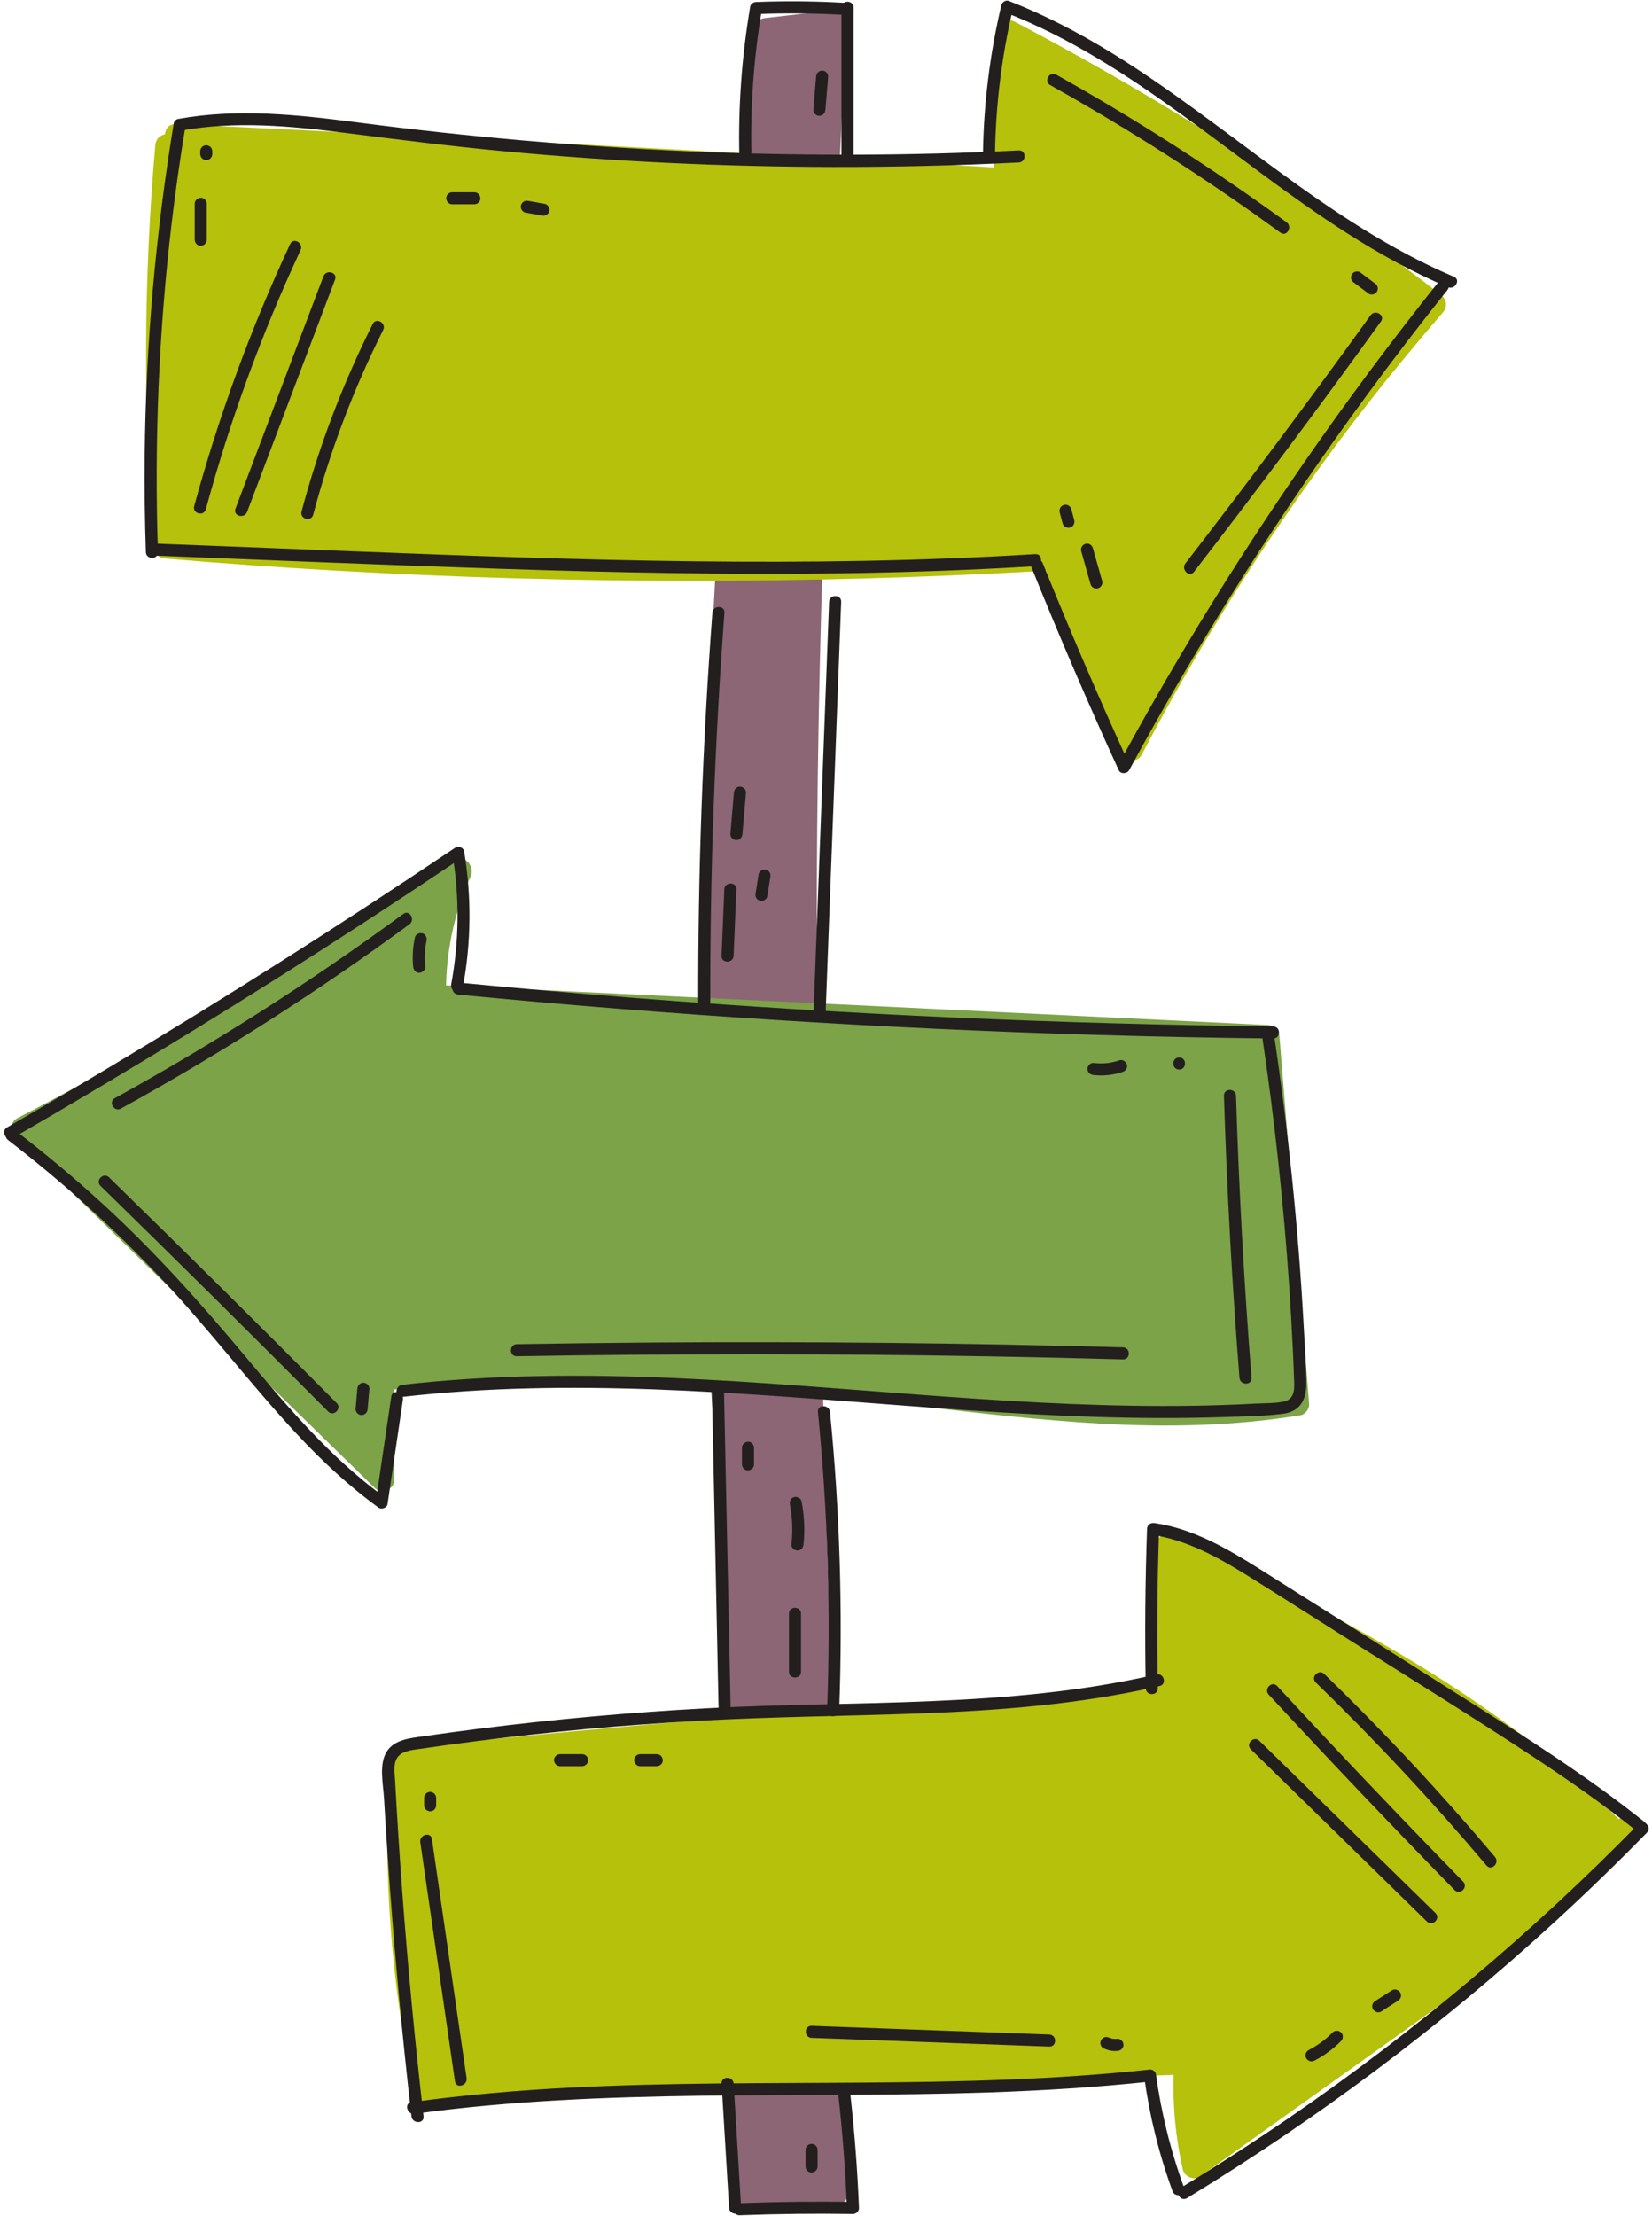 <?xml version="1.0" encoding="UTF-8" standalone="no"?><svg xmlns="http://www.w3.org/2000/svg" xmlns:xlink="http://www.w3.org/1999/xlink" fill="#000000" height="330.6" preserveAspectRatio="xMidYMid meet" version="1" viewBox="89.3 47.3 246.5 330.6" width="246.5" zoomAndPan="magnify"><g id="change1_1"><path d="M213.697,308.598c-0.715-21.572-1.395-43.145-1.87-64.723c-0.474-21.524-0.742-43.054-0.645-64.584 c0.097-21.747,0.568-43.493,1.535-65.219c0.85-19.089,1.575-38.2,2.612-57.28c0.114-2.093,0.239-4.185,0.38-6.277 c0.03-0.452-0.092-0.806-0.301-1.075c-0.255-0.447-0.731-0.742-1.434-0.661c-3.509,0.406-7.018,0.812-10.527,1.218 c-0.991,0.115-1.656,0.706-1.736,1.736c-3.257,42.251-6.513,84.53-7.5,126.908c-0.49,21.049-0.419,42.116,0.495,63.153 c0.907,20.883,3.179,41.695,3.631,62.597c0.506,23.4-0.061,46.847-0.213,70.25c-0.006,0.934,0.8,1.741,1.736,1.736 c4.742-0.029,9.484-0.058,14.225-0.087c0.918-0.006,1.763-0.791,1.736-1.736C215.187,352.567,214.426,330.583,213.697,308.598z" fill="#8c6674"/></g><g id="change2_1"><path d="M304.228,91.213c-15.568-11.958-31.921-22.884-48.942-32.663c-4.797-2.756-9.646-5.417-14.542-7.992 c-1.247-0.656-2.472,0.185-2.612,1.499c-0.712,6.721-0.882,13.476-0.527,20.224c-31.646-1.852-63.299-3.569-94.959-5.151 c-9.022-0.451-18.044-0.89-27.066-1.319c-1.058-0.05-1.607,0.703-1.662,1.52c-0.716,0.156-1.366,0.69-1.447,1.61 c-1.748,19.94-1.829,40.001-0.243,59.955c0.079,0.997,0.735,1.651,1.736,1.736c34.493,2.912,69.142,3.918,103.745,2.983 c9.237-0.25,18.47-0.65,27.696-1.173c1.807,9.81,5.602,19.184,11.252,27.46c0.693,1.015,2.353,1.229,2.997,0 c9.626-18.371,20.871-35.908,33.64-52.255c3.644-4.665,7.411-9.233,11.286-13.707C305.381,93.014,305.152,91.923,304.228,91.213z" fill="#b5c10a"/></g><g id="change3_1"><path d="M280.217,201.965c-0.078-0.971-0.733-1.687-1.736-1.736c-32.061-1.547-64.123-3.094-96.184-4.64 c-8.814-0.425-17.627-0.85-26.441-1.276c0.127-5.597,1.335-11.119,3.662-16.24c0.652-1.436-0.784-3.426-2.375-2.375 c-16.387,10.83-33.205,21.004-50.414,30.475c-4.928,2.712-9.889,5.365-14.878,7.964c-0.991,0.516-1.121,1.974-0.351,2.726 c13.902,13.569,27.805,27.137,41.707,40.706c3.992,3.896,7.984,7.792,11.975,11.688c1.065,1.04,2.973,0.294,2.963-1.227 c-0.029-4.482-0.059-8.964-0.088-13.446c17.382-0.162,34.811-0.609,52.176,0.182c17.826,0.812,35.44,3.917,53.247,4.928 c9.987,0.567,19.998,0.366,29.885-1.254c0.694-0.114,1.33-0.979,1.274-1.674C283.165,238.499,281.691,220.232,280.217,201.965z" fill="#7ca347"/></g><g id="change4_1"><path d="M330.778,318.684c-0.051-0.066-0.097-0.132-0.16-0.196c-14.512-14.519-32.336-25.031-50.487-34.33 c-5.202-2.665-10.448-5.244-15.695-7.819c-1.191-0.584-2.562,0.124-2.612,1.499c-0.26,7.16-0.52,14.32-0.78,21.48 c-28.893,1.508-57.756,3.602-86.562,6.305c-8.285,0.777-16.565,1.605-24.84,2.48c-0.585,0.062-1.011,0.356-1.287,0.746 c-0.518,0.251-0.924,0.738-0.967,1.469c-0.973,16.671,0.326,33.422,3.806,49.753c0.148,0.696,0.953,1.326,1.674,1.274 c29.383-2.104,58.84-2.859,88.277-3.768c7.759-0.24,15.518-0.479,23.276-0.719c-0.152,4.753,0.32,9.495,1.374,14.142 c0.232,1.024,1.654,1.677,2.55,1.037c8.855-6.322,17.711-12.643,26.566-18.965c8.613-6.149,17.254-12.222,25.11-19.338 c4.38-3.967,8.579-8.126,12.777-12.283C334.251,320.014,332.332,317.853,330.778,318.684z" fill="#b5c10a"/></g><g id="change5_1"><path d="M91.252,217.055c17.735-10.243,35.2-20.953,52.364-32.127c4.865-3.167,9.706-6.373,14.523-9.613 c-0.441-0.179-0.881-0.359-1.322-0.538c1.068,6.42,0.999,12.984-0.194,19.381c-0.211,1.132,1.523,1.618,1.736,0.479 c1.257-6.736,1.319-13.579,0.194-20.338c-0.093-0.557-0.874-0.839-1.322-0.538c-16.995,11.43-34.29,22.411-51.87,32.919 c-4.983,2.978-9.99,5.918-15.017,8.821C89.34,216.08,90.246,217.636,91.252,217.055L91.252,217.055z" fill="#231f1f"/></g><g id="change5_2"><path d="M90.505,217.384c8.322,6.401,16.125,13.477,23.306,21.136c6.861,7.317,12.904,15.346,19.739,22.683 c3.758,4.033,7.787,7.8,12.254,11.04c0.435,0.315,1.242,0.009,1.322-0.538c0.765-5.195,1.529-10.39,2.294-15.585 c0.167-1.133-1.567-1.622-1.736-0.479c-0.765,5.195-1.529,10.39-2.294,15.585c0.441-0.179,0.881-0.359,1.322-0.538 c-8.089-5.869-14.565-13.565-20.938-21.181c-6.597-7.883-13.419-15.498-20.997-22.461c-4.285-3.937-8.752-7.669-13.364-11.217 C90.496,215.124,89.598,216.687,90.505,217.384L90.505,217.384z" fill="#231f1f"/></g><g id="change5_3"><path d="M149.321,255.704c25.012-2.86,50.173-0.563,75.165,1.324c12.533,0.946,25.087,1.793,37.662,1.831 c3.216,0.01,6.432-0.033,9.646-0.141c2.966-0.1,6.002-0.122,8.948-0.495c2.538-0.321,3.492-2.089,3.475-4.496 c-0.023-3.069-0.25-6.153-0.421-9.216c-0.804-14.35-2.285-28.658-4.4-42.874c-0.17-1.142-1.905-0.656-1.736,0.479 c1.838,12.35,3.181,24.772,4.018,37.231c0.204,3.032,0.378,6.066,0.522,9.102c0.07,1.477,0.136,2.954,0.189,4.431 c0.051,1.419,0.228,3.135-1.511,3.514c-1.362,0.297-2.875,0.236-4.264,0.312c-1.606,0.088-3.213,0.158-4.82,0.212 c-3.053,0.103-6.108,0.147-9.163,0.142c-24.202-0.033-48.259-3.079-72.415-4.151c-13.635-0.605-27.319-0.557-40.893,0.995 C148.183,254.034,148.17,255.835,149.321,255.704L149.321,255.704z" fill="#231f1f"/></g><g id="change5_4"><path d="M157.652,195.684c31.514,3.044,63.126,5.051,94.773,6c8.947,0.268,17.896,0.451,26.847,0.553 c1.159,0.013,1.159-1.787,0-1.8c-31.658-0.359-63.303-1.761-94.869-4.218c-8.924-0.695-17.841-1.475-26.751-2.335 C156.499,193.772,156.507,195.573,157.652,195.684L157.652,195.684z" fill="#231f1f"/></g><g id="change5_5"><path d="M152.497,363.039c-1.284-11.18-2.349-22.385-3.183-33.607c-0.411-5.529-0.767-11.061-1.068-16.597 c-0.064-1.174-0.343-2.725,0.605-3.632c0.773-0.739,2.123-0.841,3.126-0.99c2.832-0.42,5.669-0.803,8.509-1.164 c10.949-1.392,21.948-2.4,32.968-3.019c10.962-0.616,21.939-0.697,32.909-1.096c12.07-0.439,24.17-1.367,35.965-4.091 c1.128-0.261,0.651-1.996-0.479-1.736c-21.999,5.081-44.781,3.855-67.171,5.055c-11.348,0.609-22.675,1.628-33.949,3.056 c-2.757,0.349-5.51,0.722-8.26,1.118c-1.923,0.277-4.338,0.464-5.475,2.301c-1.184,1.912-0.517,4.824-0.396,6.923 c0.167,2.891,0.348,5.782,0.545,8.671c0.882,12.961,2.071,25.901,3.554,38.807C150.827,364.177,152.629,364.19,152.497,363.039 L152.497,363.039z" fill="#231f1f"/></g><g id="change5_6"><path d="M151.172,362.662c28.441-3.904,57.213-2.221,85.814-3.195c7.989-0.272,15.971-0.759,23.919-1.616 c-0.289-0.22-0.579-0.44-0.868-0.661c0.796,5.809,2.207,11.501,4.218,17.009c0.394,1.079,2.134,0.613,1.736-0.478 c-2.011-5.508-3.422-11.2-4.218-17.009c-0.048-0.352-0.516-0.699-0.868-0.661c-28.613,3.084-57.429,1.235-86.12,2.684 c-8.058,0.407-16.097,1.094-24.091,2.192C149.551,361.083,150.037,362.818,151.172,362.662L151.172,362.662z" fill="#231f1f"/></g><g id="change5_7"><path d="M262.059,299.175c-0.15-7.925-0.085-15.852,0.195-23.773c-0.38,0.289-0.76,0.579-1.139,0.868 c5.207,0.758,9.807,3.293,14.219,6.03c4.772,2.962,9.501,5.996,14.249,8.997c9.548,6.034,19.175,11.962,28.607,18.177 c5.215,3.436,10.338,7.017,15.219,10.917c0.896,0.716,2.178-0.55,1.273-1.273c-8.728-6.974-18.177-12.938-27.609-18.898 c-9.902-6.258-19.794-12.533-29.708-18.772c-4.877-3.069-9.977-6.07-15.771-6.914c-0.585-0.085-1.117,0.228-1.139,0.868 c-0.28,7.922-0.345,15.848-0.195,23.773C260.281,300.332,262.081,300.336,262.059,299.175L262.059,299.175z" fill="#231f1f"/></g><g id="change5_8"><path d="M266.416,375.243c19.483-11.861,37.815-25.605,54.644-41.003c4.784-4.377,9.443-8.889,13.979-13.523 c0.811-0.828-0.461-2.102-1.273-1.273c-15.902,16.246-33.364,30.948-52.111,43.809c-5.286,3.626-10.672,7.103-16.147,10.436 C264.52,374.29,265.423,375.848,266.416,375.243L266.416,375.243z" fill="#231f1f"/></g><g id="change5_9"><path d="M112.866,129.667c-0.557-16.438,0.124-32.911,2.068-49.244c0.568-4.771,1.25-9.527,2.031-14.267 c-0.21,0.21-0.419,0.419-0.629,0.629c8.096-1.475,16.351-0.686,24.45,0.339c7.989,1.011,15.972,2.018,23.991,2.768 c16.242,1.518,32.553,2.292,48.866,2.319c9.228,0.015,18.455-0.212,27.671-0.671c1.153-0.057,1.16-1.858,0-1.8 c-32.952,1.64-65.885,0.088-98.59-4.166c-8.918-1.16-17.94-2.15-26.867-0.524c-0.277,0.05-0.582,0.348-0.629,0.629 c-2.701,16.388-4.171,32.972-4.34,49.582c-0.049,4.803,0.013,9.607,0.176,14.408 C111.106,130.822,112.906,130.827,112.866,129.667L112.866,129.667z" fill="#231f1f"/></g><g id="change5_10"><path d="M112.65,130.203c17.083,0.669,34.164,1.39,51.251,1.952c17.032,0.561,34.075,0.918,51.117,0.673 c9.591-0.138,19.179-0.472,28.754-1.059c1.151-0.07,1.159-1.871,0-1.8c-17.006,1.042-34.049,1.273-51.083,1.069 c-17.046-0.205-34.083-0.838-51.116-1.503c-9.641-0.376-19.282-0.755-28.923-1.133 C111.492,128.357,111.494,130.157,112.65,130.203L112.65,130.203z" fill="#231f1f"/></g><g id="change5_11"><path d="M243.157,131.807c4.122,10.232,8.479,20.368,13.07,30.398c0.283,0.618,1.253,0.556,1.554,0 c10.641-19.607,22.614-38.485,35.839-56.451c3.785-5.142,7.674-10.206,11.659-15.195c0.716-0.896-0.55-2.178-1.273-1.273 c-14.02,17.551-26.845,36.046-38.321,55.357c-3.262,5.488-6.412,11.042-9.458,16.653c0.518,0,1.036,0,1.554,0 c-4.526-9.889-8.824-19.881-12.889-29.969C244.465,130.268,242.723,130.731,243.157,131.807L243.157,131.807z" fill="#231f1f"/></g><g id="change5_12"><path d="M237.769,70.284c0.102-7.33,0.997-14.607,2.681-21.742c-0.369,0.21-0.738,0.419-1.107,0.629 c19.018,7.436,33.878,22.016,50.869,32.869c4.828,3.084,9.848,5.865,15.125,8.105c1.054,0.447,1.972-1.103,0.909-1.554 c-18.994-8.063-33.853-22.859-51.279-33.528c-4.831-2.958-9.866-5.564-15.145-7.628c-0.442-0.173-1.004,0.193-1.107,0.629 c-1.719,7.286-2.641,14.735-2.745,22.221C235.953,71.442,237.753,71.443,237.769,70.284L237.769,70.284z" fill="#231f1f"/></g><g id="change5_13"><path d="M198.337,302.891c-0.334-15.948-0.667-31.897-1.001-47.845c-0.024-1.157-1.824-1.161-1.8,0 c0.334,15.948,0.667,31.897,1.001,47.845C196.561,304.048,198.361,304.052,198.337,302.891L198.337,302.891z" fill="#231f1f"/></g><g id="change5_14"><path d="M195.284,196.896c-0.041-19.41,0.664-38.817,2.111-58.173c0.086-1.155-1.714-1.15-1.8,0 c-1.448,19.356-2.152,38.763-2.111,58.173C193.486,198.054,195.286,198.056,195.284,196.896L195.284,196.896z" fill="#231f1f"/></g><g id="change5_15"><path d="M201.426,70.696c-0.185-7.354,0.326-14.706,1.556-21.959c-0.289,0.22-0.579,0.44-0.868,0.661 c4.552-0.177,9.105-0.128,13.652,0.148c1.157,0.07,1.153-1.73,0-1.8c-4.547-0.275-9.1-0.324-13.652-0.148 c-0.363,0.014-0.801,0.267-0.868,0.661c-1.257,7.413-1.81,14.921-1.621,22.438C199.656,71.852,201.456,71.857,201.426,70.696 L201.426,70.696z" fill="#231f1f"/></g><g id="change5_16"><path d="M216.658,71.109c0-7.561,0-15.122,0-22.683c0-1.158-1.8-1.16-1.8,0c0,7.561,0,15.122,0,22.683 C214.858,72.267,216.658,72.269,216.658,71.109L216.658,71.109z" fill="#231f1f"/></g><g id="change5_17"><path d="M212.504,198.132c0.77-20.348,1.539-40.696,2.309-61.044c0.044-1.158-1.756-1.157-1.8,0 c-0.77,20.348-1.539,40.696-2.309,61.044C210.66,199.291,212.46,199.289,212.504,198.132L212.504,198.132z" fill="#231f1f"/></g><g id="change5_18"><path d="M214.519,302.472c0.551-14.852,0.093-29.727-1.371-44.517c-0.113-1.142-1.914-1.154-1.8,0 c1.464,14.79,1.922,29.665,1.37,44.517C212.676,303.631,214.476,303.629,214.519,302.472L214.519,302.472z" fill="#231f1f"/></g><g id="change5_19"><path d="M199.89,376.702c-0.373-6.18-0.746-12.361-1.119-18.541c-0.069-1.151-1.87-1.159-1.8,0 c0.373,6.18,0.746,12.361,1.119,18.541C198.159,377.853,199.96,377.861,199.89,376.702L199.89,376.702z" fill="#231f1f"/></g><g id="change5_20"><path d="M199.667,377.798c5.633-0.21,11.27-0.273,16.906-0.188c0.472,0.007,0.919-0.418,0.9-0.9 c-0.228-5.647-0.656-11.284-1.284-16.901c-0.127-1.138-1.929-1.151-1.8,0c0.628,5.617,1.056,11.254,1.284,16.901 c0.3-0.3,0.6-0.6,0.9-0.9c-5.636-0.085-11.273-0.022-16.906,0.188C198.512,376.041,198.506,377.841,199.667,377.798 L199.667,377.798z" fill="#231f1f"/></g><g id="change5_21"><path d="M120.012,123.284c3.611-13.265,8.334-26.207,14.137-38.67c0.486-1.044-1.065-1.959-1.554-0.909 c-5.868,12.604-10.666,25.685-14.318,39.1C117.972,123.924,119.708,124.402,120.012,123.284L120.012,123.284z" fill="#231f1f"/></g><g id="change5_22"><path d="M126.17,123.674c4.375-11.557,8.75-23.113,13.126-34.67c0.411-1.084-1.329-1.553-1.736-0.479 c-4.375,11.557-8.75,23.113-13.126,34.67C124.024,124.28,125.763,124.748,126.17,123.674L126.17,123.674z" fill="#231f1f"/></g><g id="change5_23"><path d="M136.033,124.092c2.53-9.521,6.02-18.751,10.439-27.555c0.518-1.033-1.034-1.945-1.554-0.908 c-4.487,8.94-8.052,18.317-10.621,27.985C133.999,124.735,135.735,125.213,136.033,124.092L136.033,124.092z" fill="#231f1f"/></g><g id="change5_24"><path d="M267.455,132.616c9.513-12.297,18.818-24.753,27.905-37.369c0.678-0.941-0.883-1.841-1.554-0.909 c-8.997,12.491-18.204,24.829-27.623,37.005C265.482,132.248,266.747,133.531,267.455,132.616L267.455,132.616z" fill="#231f1f"/></g><g id="change5_25"><path d="M291.333,89.473c0.733,0.55,1.466,1.1,2.199,1.65c0.174,0.131,0.493,0.146,0.694,0.091 c0.209-0.057,0.435-0.219,0.538-0.414c0.11-0.209,0.166-0.462,0.091-0.693c-0.03-0.072-0.06-0.143-0.091-0.215 c-0.08-0.135-0.188-0.243-0.323-0.323c-0.733-0.55-1.466-1.1-2.199-1.65c-0.174-0.131-0.493-0.146-0.694-0.091 c-0.209,0.057-0.435,0.219-0.538,0.414c-0.11,0.209-0.166,0.462-0.091,0.694c0.03,0.072,0.06,0.143,0.091,0.215 C291.09,89.285,291.198,89.393,291.333,89.473L291.333,89.473z" fill="#231f1f"/></g><g id="change5_26"><path d="M245.999,59.994c11.88,6.652,23.355,14.005,34.363,22.018c0.938,0.683,1.837-0.878,0.909-1.554 c-11.008-8.013-22.484-15.366-34.363-22.018C245.895,57.873,244.987,59.427,245.999,59.994L245.999,59.994z" fill="#231f1f"/></g><g id="change5_27"><path d="M104.3,224.224c11.408,11.136,22.73,22.359,33.964,33.671c0.817,0.823,2.09-0.45,1.273-1.273 c-11.234-11.311-22.556-22.535-33.964-33.671C104.744,222.142,103.47,223.413,104.3,224.224L104.3,224.224z" fill="#231f1f"/></g><g id="change5_28"><path d="M144.159,257.517c0.085-1.009,0.171-2.017,0.256-3.026c0.018-0.218-0.114-0.486-0.264-0.636 c-0.156-0.156-0.412-0.274-0.636-0.264c-0.522,0.023-0.857,0.396-0.9,0.9c-0.085,1.009-0.171,2.017-0.256,3.026 c-0.018,0.218,0.114,0.486,0.264,0.636c0.156,0.156,0.412,0.274,0.636,0.264C143.781,258.394,144.116,258.021,144.159,257.517 L144.159,257.517z" fill="#231f1f"/></g><g id="change5_29"><path d="M107.339,212.693c14.928-8.223,29.311-17.409,43.05-27.493c0.924-0.678,0.027-2.241-0.908-1.554 c-13.739,10.084-28.123,19.269-43.05,27.493C105.416,211.698,106.323,213.253,107.339,212.693L107.339,212.693z" fill="#231f1f"/></g><g id="change5_30"><path d="M152.751,191.533c-0.067-0.676-0.086-1.355-0.051-2.034c0.017-0.333,0.05-0.663,0.088-0.994 c-0.024,0.209,0.008-0.054,0.012-0.077c0.012-0.079,0.025-0.158,0.038-0.237c0.031-0.184,0.067-0.367,0.105-0.549 c0.097-0.459-0.135-0.995-0.629-1.107c-0.451-0.103-1.003,0.136-1.107,0.629c-0.302,1.435-0.401,2.908-0.256,4.369 c0.046,0.467,0.381,0.923,0.9,0.9C152.299,192.413,152.801,192.035,152.751,191.533L152.751,191.533z" fill="#231f1f"/></g><g id="change5_31"><path d="M271.93,210.78c0.435,14.042,1.207,28.073,2.315,42.078c0.091,1.147,1.892,1.157,1.8,0 c-1.108-14.005-1.879-28.036-2.315-42.078C273.694,209.625,271.894,209.62,271.93,210.78L271.93,210.78z" fill="#231f1f"/></g><g id="change5_32"><path d="M166.41,249.64c23.523-0.406,47.054-0.403,70.577,0.017c6.626,0.118,13.252,0.27,19.877,0.454 c1.159,0.032,1.158-1.768,0-1.8c-23.518-0.651-47.047-0.892-70.573-0.717c-6.627,0.049-13.254,0.133-19.88,0.247 C165.253,247.86,165.249,249.66,166.41,249.64L166.41,249.64z" fill="#231f1f"/></g><g id="change5_33"><path d="M275.941,308.279c8.758,8.566,17.516,17.132,26.274,25.698c0.829,0.811,2.103-0.461,1.273-1.273 c-8.758-8.566-17.516-17.132-26.274-25.698C276.385,306.195,275.111,307.467,275.941,308.279L275.941,308.279z" fill="#231f1f"/></g><g id="change5_34"><path d="M278.608,300.121c9.112,9.848,18.358,19.57,27.736,29.165c0.811,0.83,2.083-0.443,1.273-1.273 c-9.378-9.595-18.624-19.317-27.736-29.165C279.092,297.996,277.822,299.271,278.608,300.121L278.608,300.121z" fill="#231f1f"/></g><g id="change5_35"><path d="M285.634,298.311c8.939,8.67,17.44,17.783,25.468,27.303c0.748,0.887,2.015-0.392,1.273-1.273 c-8.029-9.52-16.529-18.633-25.468-27.303C286.075,296.231,284.8,297.503,285.634,298.311L285.634,298.311z" fill="#231f1f"/></g><g id="change5_36"><path d="M158.923,357.337c-1.725-11.89-3.45-23.78-5.175-35.67c-0.166-1.142-1.9-0.656-1.736,0.479 c1.725,11.89,3.45,23.78,5.175,35.67C157.353,358.958,159.087,358.472,158.923,357.337L158.923,357.337z" fill="#231f1f"/></g><g id="change5_37"><path d="M154.383,316.635c0-0.367,0-0.733,0-1.1c0-0.231-0.1-0.473-0.264-0.636c-0.082-0.088-0.178-0.15-0.29-0.186 c-0.107-0.056-0.223-0.082-0.347-0.078c-0.233,0.01-0.474,0.087-0.636,0.264c-0.162,0.176-0.264,0.393-0.264,0.636 c0,0.367,0,0.733,0,1.1c0,0.231,0.1,0.473,0.264,0.636c0.082,0.088,0.178,0.15,0.29,0.186c0.107,0.056,0.223,0.082,0.347,0.078 c0.233-0.01,0.474-0.087,0.636-0.264C154.281,317.095,154.383,316.878,154.383,316.635L154.383,316.635z" fill="#231f1f"/></g><g id="change5_38"><path d="M210.407,351.334c11.82,0.433,23.64,0.866,35.461,1.299c1.158,0.042,1.157-1.758,0-1.8 c-11.82-0.433-23.64-0.866-35.461-1.299C209.248,349.492,209.25,351.292,210.407,351.334L210.407,351.334z" fill="#231f1f"/></g><g id="change5_39"><path d="M253.934,352.877c0.65,0.312,1.379,0.482,2.102,0.394c0.124,0.005,0.24-0.021,0.347-0.078 c0.112-0.036,0.208-0.098,0.29-0.186c0.156-0.156,0.274-0.412,0.264-0.636c-0.01-0.233-0.087-0.474-0.264-0.636 c-0.164-0.15-0.405-0.292-0.636-0.264c-0.252,0.031-0.505,0.029-0.757-0.004c0.08,0.011,0.16,0.021,0.239,0.032 c-0.261-0.036-0.515-0.106-0.758-0.207c0.072,0.03,0.143,0.06,0.215,0.091c-0.045-0.019-0.089-0.039-0.133-0.06 c-0.221-0.106-0.449-0.158-0.694-0.091c-0.209,0.057-0.435,0.219-0.538,0.414c-0.11,0.209-0.166,0.462-0.091,0.694 C253.59,352.552,253.725,352.777,253.934,352.877L253.934,352.877z" fill="#231f1f"/></g><g id="change5_40"><path d="M250.632,129.538c0.463,1.635,0.925,3.271,1.388,4.907c0.128,0.453,0.642,0.779,1.107,0.629 c0.461-0.149,0.766-0.622,0.629-1.107c-0.463-1.635-0.925-3.271-1.388-4.907c-0.128-0.453-0.642-0.779-1.107-0.629 C250.799,128.58,250.495,129.053,250.632,129.538L250.632,129.538z" fill="#231f1f"/></g><g id="change5_41"><path d="M247.417,123.739c0.146,0.548,0.291,1.095,0.437,1.643c0.058,0.218,0.22,0.425,0.414,0.538 c0.193,0.113,0.477,0.161,0.694,0.091c0.218-0.07,0.428-0.205,0.538-0.414c0.114-0.215,0.154-0.454,0.091-0.694 c-0.146-0.548-0.291-1.095-0.437-1.643c-0.058-0.218-0.22-0.425-0.414-0.538c-0.193-0.113-0.477-0.161-0.693-0.091 c-0.218,0.07-0.428,0.205-0.538,0.414C247.394,123.261,247.354,123.5,247.417,123.739L247.417,123.739z" fill="#231f1f"/></g><g id="change5_42"><path d="M252.464,207.684c1.457,0.166,2.962,0.002,4.353-0.461c0.446-0.148,0.784-0.628,0.629-1.107 c-0.144-0.444-0.629-0.788-1.107-0.629c-0.336,0.112-0.677,0.207-1.023,0.281c-0.148,0.032-0.297,0.06-0.447,0.085 c-0.042,0.007-0.364,0.068-0.136,0.022c-0.073,0.015-0.152,0.018-0.226,0.025c-0.68,0.068-1.364,0.06-2.043-0.017 c-0.469-0.054-0.92,0.452-0.9,0.9C251.588,207.317,251.961,207.627,252.464,207.684L252.464,207.684z" fill="#231f1f"/></g><g id="change5_43"><path d="M265.248,206.869c1.158,0,1.16-1.8,0-1.8C264.089,205.069,264.087,206.869,265.248,206.869L265.248,206.869z" fill="#231f1f"/></g><g id="change5_44"><path d="M172.866,310.798c1.1,0,2.2,0,3.299,0c0.471,0,0.922-0.414,0.9-0.9c-0.022-0.488-0.395-0.9-0.9-0.9 c-1.1,0-2.2,0-3.299,0c-0.471,0-0.922,0.414-0.9,0.9C171.988,310.386,172.362,310.798,172.866,310.798L172.866,310.798z" fill="#231f1f"/></g><g id="change5_45"><path d="M184.826,310.798c0.825,0,1.65,0,2.475,0c0.471,0,0.922-0.414,0.9-0.9c-0.022-0.488-0.395-0.9-0.9-0.9 c-0.825,0-1.65,0-2.475,0c-0.471,0-0.922,0.414-0.9,0.9C183.948,310.386,184.322,310.798,184.826,310.798L184.826,310.798z" fill="#231f1f"/></g><g id="change5_46"><path d="M285.454,354.719c1.46-0.757,2.803-1.753,3.957-2.923c0.331-0.336,0.36-0.943,0-1.273 c-0.357-0.328-0.919-0.358-1.273,0c-0.268,0.272-0.545,0.534-0.833,0.785c-0.148,0.129-0.298,0.255-0.451,0.378 c-0.034,0.027-0.068,0.054-0.102,0.082c-0.139,0.11-0.037-0.009,0.001,0c-0.03-0.007-0.211,0.159-0.236,0.176 c-0.624,0.458-1.284,0.865-1.972,1.222c-0.419,0.217-0.577,0.837-0.323,1.231C284.498,354.823,285.006,354.951,285.454,354.719 L285.454,354.719z" fill="#231f1f"/></g><g id="change5_47"><path d="M295.404,347.394c0.834-0.536,1.667-1.072,2.501-1.609c0.196-0.126,0.351-0.31,0.414-0.538 c0.059-0.215,0.033-0.502-0.091-0.694c-0.255-0.395-0.808-0.595-1.231-0.323c-0.834,0.536-1.667,1.072-2.501,1.609 c-0.196,0.126-0.351,0.31-0.414,0.538c-0.059,0.215-0.033,0.502,0.091,0.694C294.428,347.466,294.981,347.666,295.404,347.394 L295.404,347.394z" fill="#231f1f"/></g><g id="change5_48"><path d="M156.782,77.783c1.1,0,2.2,0,3.299,0c0.471,0,0.922-0.414,0.9-0.9c-0.022-0.488-0.395-0.9-0.9-0.9 c-1.1,0-2.2,0-3.299,0c-0.471,0-0.922,0.414-0.9,0.9C155.904,77.37,156.277,77.783,156.782,77.783L156.782,77.783z" fill="#231f1f"/></g><g id="change5_49"><path d="M167.673,79.015c0.823,0.147,1.646,0.294,2.469,0.441c0.243,0.043,0.473,0.038,0.693-0.091 c0.187-0.109,0.365-0.323,0.414-0.538c0.052-0.23,0.041-0.489-0.091-0.694c-0.12-0.187-0.31-0.373-0.538-0.414 c-0.823-0.147-1.646-0.294-2.469-0.441c-0.243-0.043-0.473-0.038-0.693,0.091c-0.187,0.109-0.365,0.323-0.414,0.538 c-0.052,0.23-0.041,0.489,0.091,0.694C167.256,78.788,167.446,78.974,167.673,79.015L167.673,79.015z" fill="#231f1f"/></g><g id="change5_50"><path d="M198.766,189.896c0.137-3.305,0.274-6.61,0.411-9.915c0.048-1.158-1.752-1.156-1.8,0 c-0.137,3.305-0.274,6.61-0.411,9.915C196.918,191.054,198.718,191.052,198.766,189.896L198.766,189.896z" fill="#231f1f"/></g><g id="change5_51"><path d="M200.083,171.732c0.175-2.059,0.349-4.118,0.524-6.177c0.041-0.485-0.443-0.9-0.9-0.9 c-0.521,0-0.859,0.414-0.9,0.9c-0.175,2.059-0.349,4.118-0.524,6.177c-0.041,0.485,0.443,0.9,0.9,0.9 C199.704,172.632,200.041,172.218,200.083,171.732L200.083,171.732z" fill="#231f1f"/></g><g id="change5_52"><path d="M203.789,181.043c0.15-0.96,0.301-1.921,0.451-2.881c0.039-0.247,0.041-0.469-0.091-0.693 c-0.109-0.187-0.323-0.365-0.538-0.414c-0.23-0.052-0.489-0.041-0.693,0.091c-0.184,0.119-0.378,0.312-0.414,0.538 c-0.15,0.96-0.301,1.921-0.451,2.881c-0.039,0.247-0.041,0.469,0.091,0.694c0.109,0.187,0.323,0.365,0.538,0.414 c0.23,0.052,0.489,0.041,0.693-0.091C203.559,181.462,203.753,181.269,203.789,181.043L203.789,181.043z" fill="#231f1f"/></g><g id="change5_53"><path d="M212.462,63.679c0.137-1.65,0.274-3.299,0.411-4.949c0.039-0.47-0.442-0.921-0.9-0.9 c-0.521,0.023-0.858,0.396-0.9,0.9c-0.137,1.65-0.274,3.299-0.411,4.949c-0.039,0.47,0.442,0.921,0.9,0.9 C212.083,64.556,212.42,64.183,212.462,63.679L212.462,63.679z" fill="#231f1f"/></g><g id="change5_54"><path d="M208.822,296.701c0-2.887,0-5.774,0-8.661c0-1.158-1.8-1.16-1.8,0c0,2.887,0,5.774,0,8.661 C207.022,297.859,208.822,297.861,208.822,296.701L208.822,296.701z" fill="#231f1f"/></g><g id="change5_55"><path d="M209.194,277.726c0.233-2.152,0.119-4.319-0.293-6.443c-0.093-0.477-0.664-0.75-1.107-0.629 c-0.499,0.137-0.722,0.628-0.629,1.107c0.381,1.961,0.444,3.975,0.229,5.965c-0.052,0.484,0.451,0.9,0.9,0.9 C208.824,278.626,209.142,278.211,209.194,277.726L209.194,277.726z" fill="#231f1f"/></g><g id="change5_56"><path d="M201.811,265.77c0-0.825,0-1.65,0-2.474c0-0.471-0.414-0.922-0.9-0.9c-0.488,0.022-0.9,0.395-0.9,0.9 c0,0.825,0,1.65,0,2.474c0,0.471,0.414,0.922,0.9,0.9C201.398,266.648,201.811,266.274,201.811,265.77L201.811,265.77z" fill="#231f1f"/></g><g id="change5_57"><path d="M211.296,370.524c0-0.825,0-1.65,0-2.474c0-0.471-0.414-0.922-0.9-0.9c-0.488,0.022-0.9,0.395-0.9,0.9 c0,0.825,0,1.65,0,2.474c0,0.471,0.414,0.922,0.9,0.9C210.884,371.402,211.296,371.028,211.296,370.524L211.296,370.524z" fill="#231f1f"/></g><g id="change5_58"><path d="M120.152,83.069c0-1.787,0-3.574,0-5.361c0-0.471-0.414-0.922-0.9-0.9c-0.488,0.022-0.9,0.395-0.9,0.9 c0,1.787,0,3.574,0,5.361c0,0.471,0.414,0.922,0.9,0.9C119.74,83.947,120.152,83.574,120.152,83.069L120.152,83.069z" fill="#231f1f"/></g><g id="change5_59"><path d="M120.977,70.284c0-0.137,0-0.275,0-0.412c0.005-0.124-0.021-0.239-0.078-0.347 c-0.036-0.112-0.098-0.208-0.186-0.29c-0.082-0.088-0.178-0.15-0.29-0.186c-0.107-0.056-0.223-0.082-0.347-0.078 c-0.08,0.011-0.16,0.021-0.239,0.032c-0.152,0.043-0.285,0.12-0.397,0.231c-0.047,0.061-0.094,0.121-0.141,0.182 c-0.081,0.14-0.122,0.292-0.123,0.454c0,0.137,0,0.275,0,0.412c-0.005,0.124,0.021,0.239,0.078,0.347 c0.036,0.112,0.098,0.208,0.186,0.29c0.082,0.088,0.178,0.15,0.29,0.186c0.107,0.056,0.223,0.082,0.347,0.078 c0.08-0.011,0.16-0.021,0.239-0.032c0.152-0.043,0.285-0.12,0.397-0.231c0.047-0.061,0.094-0.121,0.141-0.182 C120.935,70.598,120.976,70.447,120.977,70.284L120.977,70.284z" fill="#231f1f"/></g></svg>